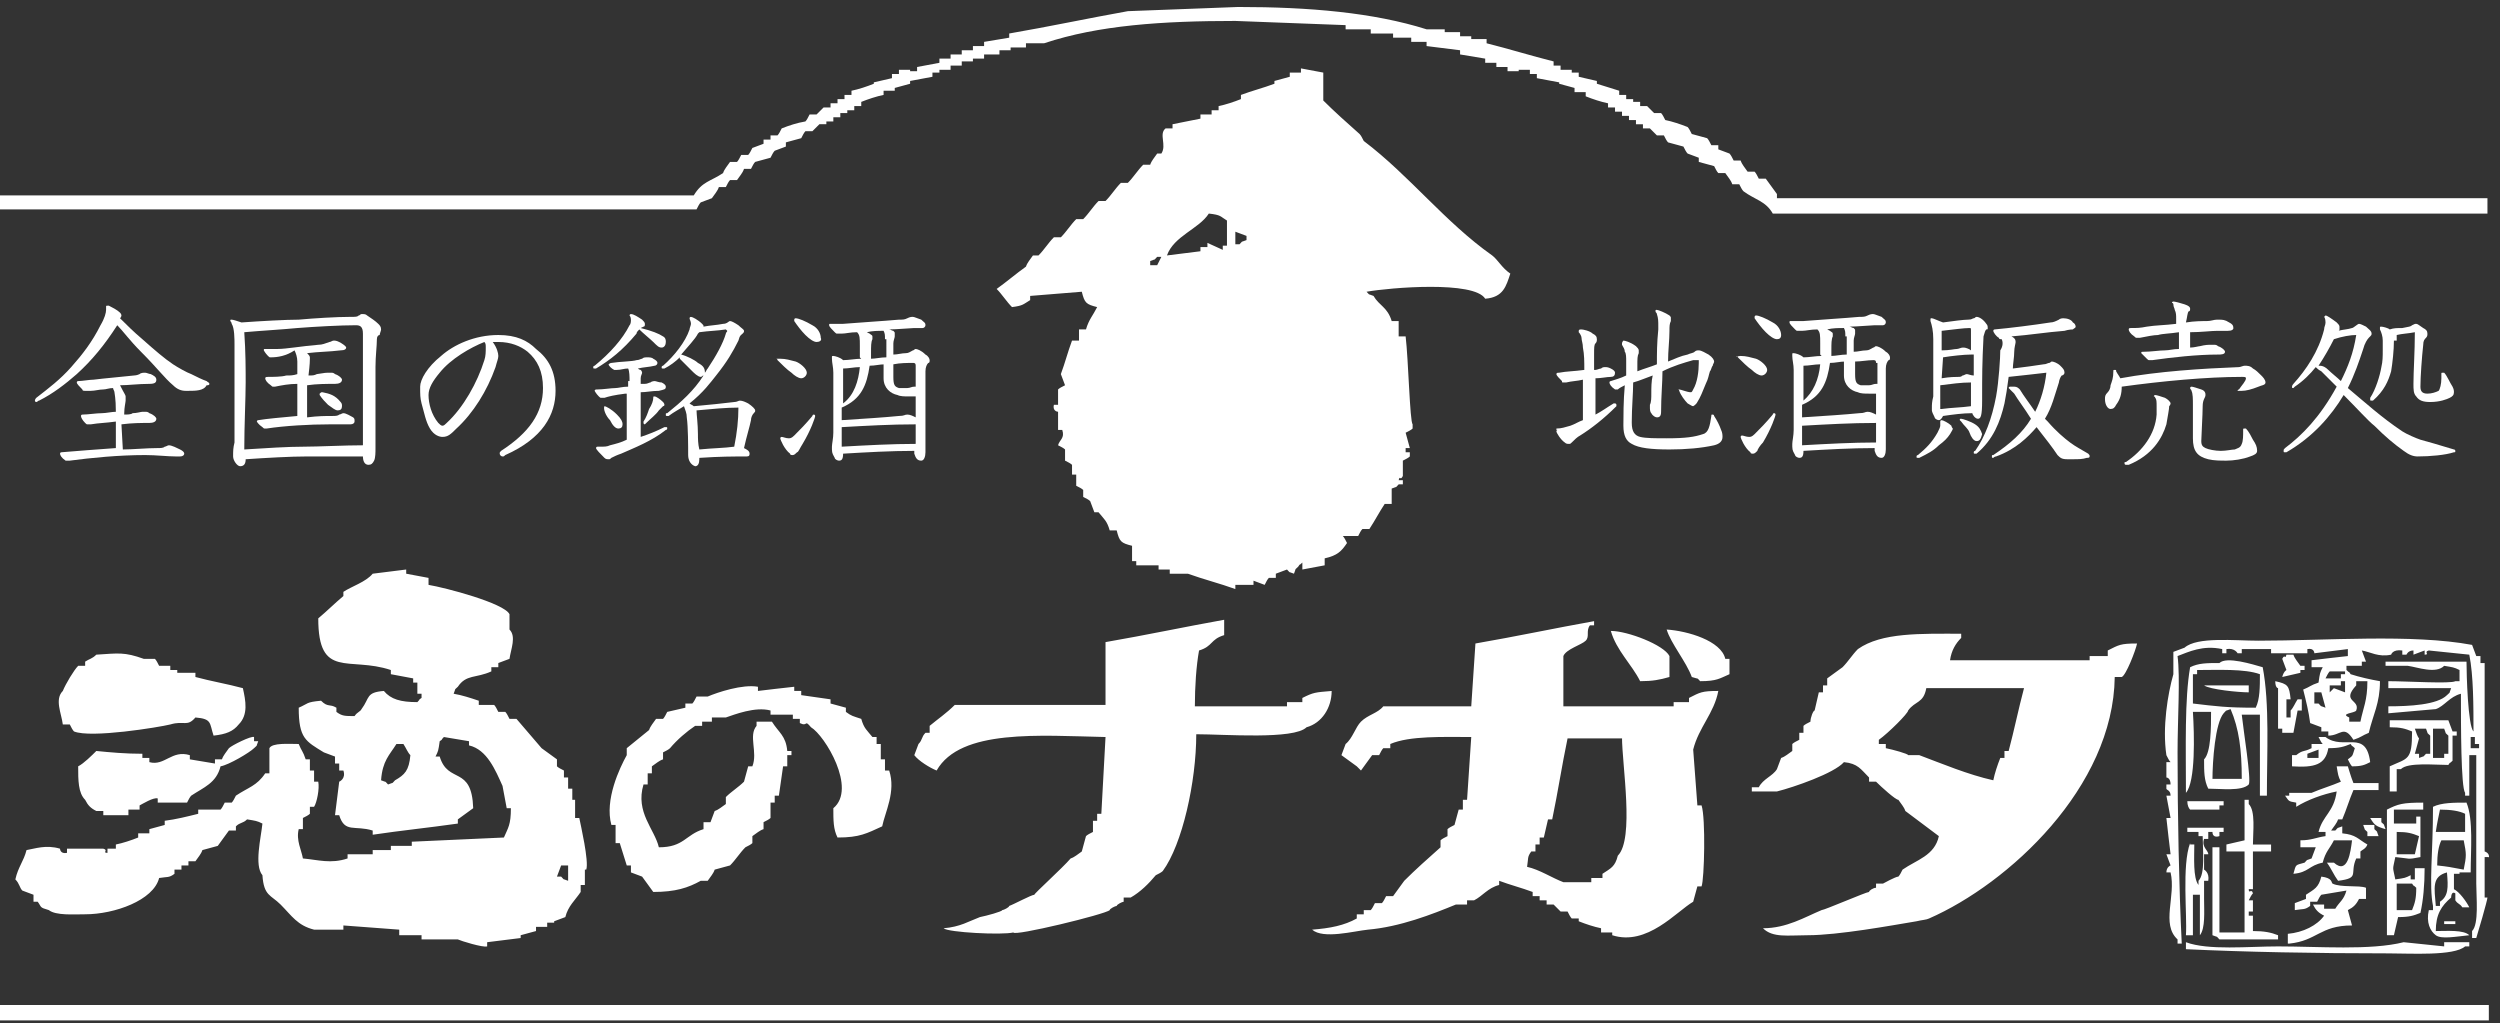 <?xml version="1.0" encoding="utf-8"?>
<!-- Generator: Adobe Illustrator 25.1.0, SVG Export Plug-In . SVG Version: 6.00 Build 0)  -->
<svg version="1.1" id="_レイヤー_2" xmlns="http://www.w3.org/2000/svg" xmlns:xlink="http://www.w3.org/1999/xlink" x="0px"
	 y="0px" viewBox="0 0 179.1 73.3" style="enable-background:new 0 0 179.1 73.3;" xml:space="preserve">
<rect x="0" y="0" width="179.1" height="73.3" fill="#333333" stroke="none"/>
<style type="text/css">
	.st0{fill-rule:evenodd;clip-rule:evenodd;fill:#FFFFFF;}
	.st1{fill:#FFFFFF;}
</style>
<g>
	<g>
		<path class="st0" d="M127.3,13.9c-0.3-0.4-0.5-0.7-0.8-1.1H126c-0.1-0.2-0.2-0.4-0.3-0.5h-0.5c-0.2-0.3-0.4-0.5-0.5-0.8h-0.5
			c-0.1-0.2-0.2-0.4-0.3-0.5c-0.3-0.1-0.5-0.2-0.8-0.3v-0.3h-0.5c-0.1-0.2-0.2-0.4-0.3-0.5c-0.4-0.1-0.7-0.2-1.1-0.3
			c-0.1-0.2-0.2-0.4-0.3-0.5c-0.5-0.2-1.1-0.4-1.6-0.5c-0.1-0.2-0.2-0.4-0.3-0.5h-0.5l-0.5-0.5h-0.5V7.3H117V7.1h-0.5V6.8H116V6.5
			L114.4,6V5.8c-0.4-0.1-0.9-0.2-1.3-0.3V5.2h-0.5V5h-0.8V4.7h-0.5V4.4c-1.6-0.4-3.2-0.9-4.8-1.3V2.8h-1.1V2.6h-0.8V2.3h-1.1V2.1
			h-1.3c-3.8-1.2-8.4-1.6-13.5-1.6c-2.6,0.1-5.3,0.2-7.9,0.3c-2.8,0.5-5.6,1.1-8.5,1.6v0.3c-0.6,0.1-1.2,0.2-1.8,0.3v0.3h-0.8v0.3
			h-0.8v0.3h-0.8v0.3h-0.8v0.3c-0.5,0.1-1.1,0.2-1.6,0.3v0.3h-0.5V5h-0.8v0.3h-0.5v0.3c-0.4,0.1-0.9,0.2-1.3,0.3V6
			c-0.5,0.2-1.1,0.4-1.6,0.5v0.3h-0.5v0.3H60v0.3h-0.5v0.3h-0.5l-0.5,0.5h-0.5c-0.1,0.2-0.2,0.4-0.3,0.5C57.1,8.8,56.5,9,56,9.2
			c-0.1,0.2-0.2,0.4-0.3,0.5h-0.5V10h-0.5v0.3c-0.3,0.1-0.5,0.2-0.8,0.3c-0.1,0.2-0.2,0.4-0.3,0.5h-0.5c-0.1,0.2-0.2,0.4-0.3,0.5
			h-0.5c-0.2,0.3-0.4,0.5-0.5,0.8c-0.9,0.6-1.5,0.6-2.1,1.6H0V15h49.9c0.1-0.2,0.2-0.4,0.3-0.5c0.3-0.1,0.5-0.2,0.8-0.3
			c0.2-0.3,0.4-0.5,0.5-0.8H52c0.1-0.2,0.2-0.4,0.3-0.5h0.5c0.2-0.3,0.4-0.5,0.5-0.8h0.5c0.1-0.2,0.2-0.4,0.3-0.5
			c0.4-0.1,0.7-0.2,1.1-0.3c0.1-0.2,0.2-0.4,0.3-0.5c0.3-0.1,0.5-0.2,0.8-0.3v-0.3c0.4-0.1,0.7-0.2,1.1-0.3c0.1-0.2,0.2-0.4,0.3-0.5
			h0.5l0.5-0.5h0.5V8.7h0.5V8.4h0.5V8.1h0.5V7.9h0.5V7.6h0.5V7.3c0.5-0.2,1.1-0.4,1.6-0.5V6.5h0.8V6.3c0.4-0.1,0.7-0.2,1.1-0.3V5.8
			c0.5-0.1,1.1-0.2,1.6-0.3V5.2h0.5V5h0.8V4.7h0.8V4.4h0.8V4.2h0.8V3.9h1.1V3.6h0.8V3.4h1.1V3.1h1.3c3.9-1.3,8.5-1.6,13.7-1.6
			c2.6,0.1,5.3,0.2,7.9,0.3v0.3h1.8v0.3h1.6v0.3h1.3v0.3h1.1v0.3c0.8,0.1,1.6,0.2,2.4,0.3v0.3c0.6,0.1,1.2,0.2,1.8,0.3v0.3h0.8v0.3
			h0.8v0.3h0.8V5h0.8v0.3h0.5v0.3c0.5,0.1,1.1,0.2,1.6,0.3V6c0.4,0.1,0.7,0.2,1.1,0.3v0.3h0.8v0.3c0.5,0.2,1.1,0.4,1.6,0.5v0.3h0.5
			v0.3h0.5v0.3h0.5v0.3h0.5v0.3h0.5v0.3h0.5l0.5,0.5h0.5c0.1,0.2,0.2,0.4,0.3,0.5c0.4,0.1,0.7,0.2,1.1,0.3c0.1,0.2,0.2,0.4,0.3,0.5
			c0.3,0.1,0.5,0.2,0.8,0.3v0.3c0.4,0.1,0.7,0.2,1.1,0.3c0.1,0.2,0.2,0.4,0.3,0.5h0.5c0.2,0.3,0.4,0.5,0.5,0.8h0.5
			c0.1,0.2,0.2,0.4,0.3,0.5c0.8,0.6,1.6,0.7,2.1,1.6h51.2v-1.1H127.3z M82.9,11c-0.2,0.3-0.4,0.5-0.5,0.8h-0.5
			c-0.4,0.4-0.7,0.9-1.1,1.3h-0.5c-0.4,0.4-0.7,0.9-1.1,1.3h-0.5c-0.4,0.4-0.7,0.9-1.1,1.3h-0.5c-0.4,0.4-0.7,0.9-1.1,1.3h-0.5
			c-0.4,0.4-0.7,0.9-1.1,1.3H74c-0.2,0.3-0.4,0.5-0.5,0.8c-0.7,0.5-1.4,1.1-2.1,1.6c0.4,0.4,0.7,0.9,1.1,1.3
			c0.8-0.1,0.8-0.2,1.3-0.5v-0.3c1.2-0.1,2.5-0.2,3.7-0.3c0.2,0.8,0.3,0.9,1.1,1.1c-0.3,0.6-0.6,0.9-0.8,1.6h-0.5v0.8h-0.5
			c-0.3,0.8-0.5,1.6-0.8,2.4c0.1,0.3,0.2,0.5,0.3,0.8c-0.2,0.1-0.4,0.2-0.5,0.3V29h-0.3c-0.1,0.4,0.2,0.5,0.3,0.5v1.3h0.3
			c0.2,0.6-0.2,0.7-0.3,1.1c0.2,0.1,0.4,0.2,0.5,0.3V33c0.2,0.1,0.4,0.2,0.5,0.3V34h0.3v0.8c0.2,0.1,0.4,0.2,0.5,0.3v0.5
			c0.2,0.1,0.4,0.2,0.5,0.3c0.1,0.3,0.2,0.5,0.3,0.8h0.3c0.4,0.5,0.6,0.6,0.8,1.3h0.5c0.2,0.8,0.3,0.9,1.1,1.1v1.1h0.3v0.3h1.6v0.3
			h0.8v0.3h1.3c1.1,0.4,2.3,0.7,3.4,1.1v-0.3h1.3v-0.3c0.3,0.1,0.5,0.2,0.8,0.3c0.1-0.2,0.2-0.4,0.3-0.5h0.5v-0.3
			c0.3-0.1,0.5-0.2,0.8-0.3c0.3,0.3,0,0.1,0.5,0.3c0.2-0.5,0-0.2,0.3-0.5c0.2-0.3,0,0,0.3-0.3v0.5c0.5-0.1,1.1-0.2,1.6-0.3v-0.5
			c0.9-0.2,1.2-0.5,1.6-1.1c-0.1-0.2-0.2-0.4-0.3-0.5h1.1c0.1-0.2,0.2-0.4,0.3-0.5h0.5c0.4-0.6,0.7-1.2,1.1-1.8h0.5v-1.1
			c0.5-0.2,0.2,0,0.5-0.3h0.3v-0.3h-0.3c0.1-0.4,0.1,0.1,0.3-0.3V33c0.2-0.1,0.4-0.2,0.5-0.3v-0.3h-0.3v-0.3h0.3
			c-0.1-0.4-0.2-0.7-0.3-1.1c0.2-0.1,0.4-0.2,0.5-0.3v-0.3c-0.2-0.2-0.3-4.6-0.5-6.3h-0.5v-1.1h-0.5c-0.3-1-0.9-1.1-1.3-1.8
			c-0.5-0.2-0.2,0-0.5-0.3c1.7-0.3,7.7-0.8,8.5,0.5c1.3-0.1,1.5-0.9,1.8-1.8c-0.6-0.4-0.9-1-1.3-1.3c-3.4-2.4-5.9-5.7-9.2-8.2
			c-0.1-0.2-0.2-0.4-0.3-0.5c-0.9-0.8-1.8-1.6-2.6-2.4V5.2c-0.5-0.1-1.1-0.2-1.6-0.3v0.3h-0.8v0.3c-0.4,0.1-0.7,0.2-1.1,0.3V6
			c-0.8,0.3-1.6,0.5-2.4,0.8v0.3c-0.5,0.2-1.1,0.4-1.6,0.5v0.3h-0.5v0.3h-0.8v0.3L84,8.9v0.3h-0.5c-0.5,0.4,0.1,1.2-0.3,1.8H82.9z
			 M82.9,19h-0.5v-0.3c0.5-0.2,0.2,0,0.5-0.3h0.3C83.1,18.6,83,18.8,82.9,19z M88.5,16.6c0.3,0.1,0.5,0.2,0.8,0.3v0.3
			c-0.5,0.2-0.2,0-0.5,0.3h-0.3V16.6z M86.6,15.3c0.9,0.1,0.8,0.2,1.3,0.5v1.8h-0.3v0.3l-1.1-0.5v0.3h-0.5v0.3
			c-0.8,0.1-1.6,0.2-2.4,0.3C84.1,16.9,85.9,16.4,86.6,15.3z M1.9,60.9c-0.2,0.8-0.6,1.2-0.8,2.1c0.3,0.3,0.3,0.6,0.5,0.8
			c0.3,0.1,0.5,0.2,0.8,0.3v0.5h0.3C3,65,2.8,65,3.5,65.2c0.5,0.4,1.8,0.3,2.6,0.3c2.1,0,4.9-1,5.3-2.6c0.6-0.1,0.7,0,1.1-0.3v-0.3
			H13V62h0.5v-0.3H14c0.2-0.3,0.4-0.5,0.5-0.8c0.4-0.1,0.7-0.2,1.1-0.3c0.3-0.4,0.5-0.7,0.8-1.1h0.5v-0.3c0.3-0.3,0.5-0.2,0.8-0.5
			c0.6,0.1,0.7,0.1,1.1,0.3c-0.1,1-0.6,3,0,3.7c0.1,1.5,0.6,1.4,1.3,2.1c0.8,0.8,1.2,1.5,2.4,1.8h2.1v-0.3c1.3,0.1,2.6,0.2,4,0.3V67
			h1.6v0.3h2.6c0.2,0.1,1.8,0.6,2.1,0.5v-0.3c0.8-0.1,1.6-0.2,2.4-0.3V67c0.4-0.1,0.7-0.2,1.1-0.3v-0.3h0.8v-0.3h0.5V66
			c0.3-0.1,0.5-0.2,0.8-0.3c0.2-0.8,0.7-1.2,1.1-1.8v-0.5h0.3v-1.1H42c0.2-0.6-0.4-3.2-0.5-3.7h-0.3v-1.3H41v-0.8h-0.3v-0.8h-0.3
			v-0.5c-0.2-0.1-0.4-0.2-0.5-0.3v-0.5c-0.4-0.3-0.7-0.5-1.1-0.8c-0.6-0.7-1.2-1.4-1.8-2.1h-0.5c-0.1-0.2-0.2-0.4-0.3-0.5h-0.5
			c-0.1-0.2-0.2-0.4-0.3-0.5h-1.1v-0.3c-0.6-0.2-1.2-0.4-1.8-0.5c0.2-0.5,0-0.2,0.3-0.5c0.6-0.9,1.3-0.6,2.4-1.1v-0.3h0.5v-0.3
			c0.3-0.1,0.5-0.2,0.8-0.3c0.1-0.7,0.5-1.6,0-2.1V44c-0.4-0.8-4.6-1.9-5.8-2.1v-0.5c-0.5-0.1-1.1-0.2-1.6-0.3v-0.3
			c-0.8,0.1-1.6,0.2-2.4,0.3c-0.5,0.6-1.5,0.9-2.1,1.3v0.3c-0.6,0.5-1.2,1.1-1.8,1.6C22.8,48.7,25,47,28,48v0.3
			c0.5,0.1,1.1,0.2,1.6,0.3v0.3h0.3v0.8h0.3v0.3c-0.3,0.2,0,0-0.3,0.3c-1.2,0-1.9-0.2-2.4-0.8c-1.3,0.1-1,0.5-1.6,1.3
			c-0.1,0.2-0.3,0.2-0.5,0.5c-0.7,0-0.9,0-1.3-0.3v-0.3c-0.5-0.3-0.6,0-1.1-0.5c-1.1,0.1-0.9,0.2-1.6,0.5c0,2.2,0.5,2.4,1.8,3.2
			c0.3,0.1,0.5,0.2,0.8,0.3v0.5h0.3v0.5h0.3c0.2,0.6-0.3,0.8-0.3,0.8c-0.1,0.8-0.2,1.6-0.3,2.4h0.3c0.4,1.3,1.1,0.7,2.4,1.1v0.3
			c2-0.3,4-0.5,6.1-0.8v-0.3c0.4-0.3,0.7-0.5,1.1-0.8c-0.1-3.1-1.8-1.7-2.4-3.7h-0.3c0.2-0.4,0.2-0.4,0.3-1.1c0.3-0.2,0,0,0.3-0.3
			c0.6,0.1,1.2,0.2,1.8,0.3v0.3c1.3,0.3,1.9,1.8,2.4,2.9c0.1,0.5,0.2,1.1,0.3,1.6h0.3c0,1.2-0.2,1.4-0.5,2.1
			c-2.2,0.1-4.4,0.2-6.6,0.3v0.3H28v0.3h-1.3v0.3h-1.8v0.3c-1.2,0.4-2.1,0.1-3.2,0c-0.1-0.6-0.5-1.3-0.3-2.1h0.3v-0.8
			c0.2-0.1,0.4-0.2,0.5-0.3v-0.5h0.3c0.2-0.3,0.4-1.3,0.3-1.8h-0.3v-0.8h-0.3v-0.8h-0.3c-0.2-0.6-0.3-0.6-0.5-1.1
			c-0.7,0-1.9-0.1-2.1,0.3v1.8H19c-0.6,0.9-1.2,1-2.1,1.6c-0.1,0.2-0.2,0.4-0.3,0.5h-0.5c-0.1,0.2-0.2,0.4-0.3,0.5h-1.1V58h-0.5v0.3
			c-0.8,0.2-1.6,0.4-2.4,0.5v0.3c-0.4,0.1-0.7,0.2-1.1,0.3v0.3h-0.8v0.3c-0.5,0.2-1.1,0.4-1.6,0.5v0.3H7.7v0.3
			c-0.4,0,0.1-0.2-0.3-0.3H4.8v0.3c-0.5,0.1-0.5-0.3-0.5-0.3C3.3,60.5,2.5,60.8,1.9,60.9z M40.2,62h0.5v1.1c-0.5-0.2-0.2,0-0.5-0.3
			h-0.3C40,62.5,40.1,62.3,40.2,62z M28.3,55.9c-0.3,0.3,0,0.1-0.5,0.3c-0.3-0.3,0-0.1-0.5-0.3c0.1-1.4,0.6-1.8,1.1-2.6h0.5
			c0.2,0.3,0.3,0.6,0.5,0.8C29.3,55.2,29,55.5,28.3,55.9z M66.6,52v0.5h-0.3c-0.3,0.3-0.2,0.5-0.5,0.8c-0.1,0.3-0.2,0.5-0.3,0.8
			c0.3,0.4,1.1,0.9,1.6,1.1c1.7-3,7.4-2.5,12.1-2.4c-0.1,1.8-0.2,3.7-0.3,5.5h-0.3v0.5h-0.3v0.8c-0.2,0.1-0.4,0.2-0.5,0.3
			c-0.1,0.4-0.2,0.7-0.3,1.1c-0.3,0.2-0.5,0.4-0.8,0.5c-0.6,0.7-2.6,2.5-2.6,2.6c-0.2,0-1.5,0.7-1.8,0.8c0,0.1-0.4,0.3-0.5,0.3
			c0,0.1-1.1,0.4-1.6,0.5c-0.8,0.3-1.4,0.7-2.6,0.8c0.3,0.3,4.2,0.5,5,0.3c0,0.3,6.6-1.3,6.9-1.6c0-0.1,0.4-0.3,0.5-0.3
			c0-0.1,0.4-0.3,0.5-0.3v-0.3h0.5c0.7-0.4,1.3-1,1.8-1.6c0.2-0.1,0.4-0.2,0.5-0.3c1.4-1.9,2.4-6.4,2.4-9.8c2,0,7,0.4,7.9-0.5
			c1.1-0.3,1.8-1.4,1.8-2.6c-1.2,0.1-1.3,0.1-2.1,0.5v0.3h-1.1v0.3h-6.6c0-1.4,0.1-2.9,0.3-4c1-0.3,0.8-0.8,1.8-1.1v-1.1
			c-2.8,0.5-5.6,1.1-8.5,1.6v4.5H68.4C67.8,51.1,67.2,51.5,66.6,52z M113.6,45.9c0.3-0.3,0-0.7,0.3-1.1h0.3v-0.3
			c-2.8,0.5-5.6,1.1-8.5,1.6c-0.1,1.5-0.2,3-0.3,4.5h-6.3c-0.4,0.5-1.1,0.6-1.6,1.1c-0.4,0.4-0.6,1.2-1.1,1.6
			c-0.1,0.3-0.2,0.5-0.3,0.8c0.4,0.3,0.7,0.5,1.1,0.8l0.3,0.3c0.3-0.4,0.5-0.7,0.8-1.1h0.5c0.1-0.2,0.2-0.4,0.3-0.5h0.5v-0.3
			c1.4-0.6,3.8-0.5,5.8-0.5c-0.1,1.5-0.2,3-0.3,4.5h-0.3V58h-0.3c-0.1,0.4-0.2,0.7-0.3,1.1c-0.2,0.1-0.4,0.2-0.5,0.3v0.5
			c-0.2,0.1-0.4,0.2-0.5,0.3v0.5c-0.9,0.8-1.8,1.6-2.6,2.4c-0.3,0.4-0.5,0.7-0.8,1.1h-0.5c-0.1,0.2-0.2,0.4-0.3,0.5h-0.5
			c-0.1,0.2-0.2,0.4-0.3,0.5h-0.5v0.3h-0.5v0.3c-0.9,0.5-1.9,0.7-3.2,0.8c0.8,0.7,3,0.1,4,0c2.3-0.2,4.6-1.1,6.3-1.8h0.8v-0.3h0.5
			c0.6-0.3,1-0.9,1.8-1.1v-0.3c0.8,0.3,1.6,0.5,2.4,0.8v0.3h0.5v0.3h0.5v0.3h0.5l0.5,0.5h0.5c0.1,0.2,0.2,0.4,0.3,0.5h0.5V66
			c0.5,0.2,1.1,0.4,1.6,0.5v0.3h0.8V67c2.5,0.8,4.6-1.7,5.8-2.4c0.1-0.4,0.2-0.7,0.3-1.1h0.3c0.2-0.5,0.3-4.9,0-5.8h-0.3
			c-0.1-1.3-0.2-2.6-0.3-4c0.4-1.6,1.5-2.6,1.8-4.2c-1.2,0-1.3,0.1-2.1,0.5v0.3h-1.1v0.3H112V47C112.2,46.5,113.3,46.2,113.6,45.9z
			 M116.2,52.8c0,2,0.9,7.3-0.3,8.5c-0.2,0.8-0.5,0.9-1.1,1.3v0.3h-0.8v0.3H112c-0.8-0.3-1.7-0.9-2.6-1.1c0.1-0.6,0-0.7,0.3-1.1h0.3
			v-0.5h0.3v-0.5h0.3c0.1-0.4,0.2-0.9,0.3-1.3h0.3c0.4-1.9,0.7-3.9,1.1-5.8H116.2z M117.5,48.8c0.9,0,1.4-0.1,2.1-0.3V47
			c-0.4-0.8-3-1.8-4.2-1.8C115.8,46.6,116.9,47.6,117.5,48.8z M121.8,48.8c1.2,0,1.4-0.2,2.1-0.5v-1.1h-0.3c-0.3-1.3-2.7-2-4.2-2.1
			c0.3,1,1.4,2.3,1.8,3.4C121.8,48.7,121.5,48.5,121.8,48.8z M140.5,45.4c-2.9,0-5.7-0.1-7.4,1.1c-0.4,0.4-0.7,0.9-1.1,1.3
			c-0.4,0.3-0.7,0.5-1.1,0.8v0.5h-0.3v0.5h-0.3c-0.1,0.4-0.2,0.9-0.3,1.3c-0.1,0-0.3,0.5-0.3,0.8c-0.2,0.1-0.4,0.2-0.5,0.3v0.5h-0.3
			V53c-0.2,0.1-0.4,0.2-0.5,0.3v0.5c-0.3,0.2-0.5,0.4-0.8,0.5c-0.1,0.3-0.2,0.5-0.3,0.8c-0.3,0.5-1,0.7-1.3,1.3h-0.5v0.3h1.8
			c1.2-0.3,4.1-1.3,4.8-2.1c1,0.1,1.2,0.5,1.8,1.1v0.3h0.5c0.4,0.4,1.4,1.3,1.6,1.3c0.2,0.3,0.4,0.5,0.5,0.8
			c0.8,0.6,1.6,1.2,2.4,1.8c-0.3,1.4-1.6,1.7-2.6,2.4c-0.1,0.2-0.2,0.4-0.3,0.5c-0.2,0-1.1,0.5-1.1,0.5h-0.5v0.3
			c-0.2,0-0.5,0.2-0.5,0.3c-0.2,0-3.2,1.3-3.4,1.3c-1.2,0.5-2.5,1.3-4.2,1.3c0.7,0.7,1.8,0.5,3.2,0.5c2.2,0,6-0.7,7.8-1
			c0.4-0.1,0.7-0.1,0.9-0.2c5.7-2.5,13.2-9.4,13.3-17.3h0.5c0.3-0.1,1-1.9,1.1-2.4c-1.2,0-1.3,0.1-2.1,0.5V47h-1.3v0.3h-10
			c0.1-0.7,0.4-1.2,0.8-1.6V45.4z M145,49.3c-0.4,1.5-0.7,3-1.1,4.5h-0.3v0.5h-0.3c-0.2,0.5-0.4,1.1-0.5,1.6
			c-1.8-0.4-3.7-1.2-5.3-1.8h-0.8c0-0.1-1.1-0.4-1.6-0.5v-0.3h-0.5V53c0.7-0.5,2.1-1.9,2.1-2.1c0.5-0.7,1.1-0.5,1.3-1.6H145z
			 M178.3,61.5c0.1-0.4-0.3-0.5-0.3-0.5V47.5h-0.3V47h-0.3c-0.1-0.3-0.2-0.5-0.3-0.8c-4.3-0.8-10.5-0.3-15.3-0.3
			c-1.7,0-4.4-0.3-5.3,0.5c-0.3,0.1-0.5,0.2-0.8,0.3v1.6c-0.4,1.4-0.8,3.8-0.5,5.8c0.1,0.2,0.2,0.4,0.3,0.5h-0.3v1.1
			c0,0,0.3,0,0.3,0.5h-0.3v0.3c0,0.1,0.3,0.1,0.3,0.5h-0.3c0.1,0.5,0.2,1.1,0.3,1.6h-0.3c0.1,0.9,0.2,1.8,0.3,2.6h-0.3
			c0.1,0.3,0.2,0.5,0.3,0.8c0,0-0.3,0.1-0.3,0.5h0.3c0.4,1.7-0.7,3.7,0.5,4.8v0.3h0.3c-0.2-4.1-0.3-9.2-0.3-13.7
			c0-2.3,0.2-5.4,0-6.9c0.8-0.3,1.8-0.8,3.2-0.5v0.3h0.3v-0.3c0.6-0.1,0.8,0.3,0.8,0.3h0.3v-0.3h2.1v0.3h2.6v-0.3
			c0.5-0.1,0.5,0.3,0.5,0.3c0.8-0.1,1.6-0.2,2.4-0.3V47c-0.9,0.1-1.8,0.2-2.6,0.3v0.5h0.8c-0.2,0.4-0.2,0.4-0.3,1.1
			c-0.6,0.2-0.6,0.3-1.1,0.5c0.2,0.8,0.4,1.6,0.5,2.4c0.3,0.1,0.5,0.2,0.8,0.3v0.3h0.5v0.3c0.9,0,1.1-0.8,1.8,0.3
			c0.6-0.2,0.6-0.3,1.1-0.5c0.3-1.3,0.8-2.1,0.8-3.7c-0.6-0.1-1.5-0.3-2.1-0.5c-0.2-0.3,0,0-0.3-0.3v-0.3h1.1v-0.3h0.3
			c-0.1-0.3-0.2-0.5-0.3-0.8c0.6,0.1,1.2,0.5,2.1,0.3c0,0,0.1-0.4,0.8-0.3v0.3h0.3c0,0,0.1-0.3,0.5-0.3v0.3c0.3-0.1,0.5-0.2,0.8-0.3
			v0.3c0.4,0-0.1-0.2,0.3-0.3c1,0.1,1.9,0.2,2.9,0.3c0.3,1.5,0.3,3.7,0.3,5.5c-0.4-0.4-0.5-4.1-0.5-5h-5.8v0.3h1.6
			c0.7,0.1,2,0.6,2.6,0c0.6,0.1,0.7,0.1,1.1,0.3v0.8h-0.3c-0.3,0.2-3.5,0-4.8,0v0.5h4.5c-0.2,0.5,0,0.2-0.3,0.5
			c-0.7,0.7-2.7,0.8-4.2,0.8v0.5c1.1-0.1,2.3-0.2,3.4-0.3c0.6-0.2,1-0.9,1.8-1.1c0,2.3,0,6.7,0.3,7.1V57h0.3v-2.9h0.5v9.2
			c0,1,0.2,2.9-0.3,3.4v0.5h0.3c0.1-0.3,0.8-2.7,0.8-2.9H178v-2.9H178.3z M166.1,50.4h-0.3v-0.8h0.5c0.1,0.4,0.2,0.7,0.3,1.1
			C166.1,50.5,166.4,50.7,166.1,50.4z M168,49.6c-0.3-0.1-0.5-0.2-0.8-0.3l-0.3,0.3v-0.5h0.8v-0.3h0.3V49.6z M168,48.3h-0.3v0.3
			h-1.1c0.1-0.2,0.2-0.4,0.3-0.5h1.1V48.3z M168.8,49.1v-0.3h0.8c0,1.4-0.3,1.9-0.5,2.9h-0.8v-0.3c-0.7-0.3,0.4-0.3,0.5-0.5
			C169.1,50.1,167.7,50.3,168.8,49.1z M177.5,53.6H177v-0.8h0.3v0.5h0.3V53.6z M11.4,47.7c-0.1-0.2-0.2-0.4-0.3-0.5h-0.8
			c-1.4-0.5-1.8-0.4-3.4-0.3c-0.3,0.3-0.5,0.3-0.8,0.5v0.3H5.6c-0.3,0.3-0.9,1.3-1.1,1.8c-0.6,0.6-0.1,1.6,0,2.4H5
			c0.1,0.2,0.2,0.4,0.3,0.5c1.2,0.5,6.1-0.3,6.9-0.5c1-0.3,1.2,0.2,1.8-0.5c1.2,0.1,1,0.4,1.3,1.3c0.9-0.1,1.4-0.3,1.8-0.8
			c0.7-0.7,0.5-1.7,0.3-2.6c-1.1-0.3-2.3-0.5-3.4-0.8v-0.3h-1.3V48h-0.5v-0.3H11.4z M163.5,48.5c0.4-0.1,0.9-0.2,1.3-0.3V48h0.3
			v-0.3h-0.3c-0.2-0.3-0.4-0.5-0.5-0.8h-0.5c-0.1,0.4-0.1-0.1-0.3,0.3c0.1,0.3,0.2,0.5,0.3,0.8C163.8,48,163.6,48.1,163.5,48.5z
			 M159,47.5c-0.9,0-1.5,0-2.1,0.3c-0.4,2.3-0.3,5.7-0.3,9c0.7-0.8,0.6-4.2,0.5-5.8h1.3c0,1.1,0,2.9-0.5,3.4c0,0.9,0,1.5,0.3,2.1
			c0.9,0,2.4,0.2,2.9-0.3c0.2-0.3-0.4-4-0.5-5h1.3V57h0.5c0-3,0.2-6.6-0.3-9.2C161.4,47.6,159.5,47,159,47.5z M158.5,55.9
			c0-1.4,0.2-4.1,0.8-4.8c0.3-0.3,0-0.1,0.5-0.3c0.6,1.4,0.8,2.9,0.8,5H158.5z M161.6,50.7c-2.1,0-2.8-0.1-4.5-0.3v-2.1h0.3V48
			c1.5,0,3.4-0.1,4.5,0.3C161.9,49.2,161.9,50.1,161.6,50.7z M163.2,49.3v2.9h0.3v0.3h0.8c0.1-0.5,0.2-1.1,0.3-1.6h0.3v-0.8h-0.3
			c-0.2,0.3-0.3,0.6-0.5,0.8v0.5h-0.3v-1.3h0.3c-0.1-1-0.2-1.1-1.1-1.3C163,49.3,163.2,49.3,163.2,49.3z M161.1,49.6v-0.5h-3.2
			C158.3,49.4,160.4,49.6,161.1,49.6z M50.7,49.9h-0.8c-0.1,0.2-0.2,0.4-0.3,0.5h-0.5v0.3c-0.4,0.1-0.9,0.2-1.3,0.3
			c-0.1,0.2-0.2,0.4-0.3,0.5H47c-0.2,0.3-0.4,0.5-0.5,0.8c-0.5,0.4-1.1,0.9-1.6,1.3v0.5c-0.5,0.9-1.6,3.2-1.1,5h0.3v1.3h0.3l0.5,1.6
			h0.3v0.5c0.3,0.1,0.5,0.2,0.8,0.3c0.3,0.4,0.5,0.7,0.8,1.1c1.6,0,2.5-0.3,3.4-0.8h0.5c0.2-0.3,0.4-0.5,0.5-0.8
			c0.4-0.1,0.7-0.2,1.1-0.3c0.4-0.4,0.7-0.9,1.1-1.3c0.2-0.1,0.4-0.2,0.5-0.3v-0.5c0.3-0.2,0.5-0.4,0.8-0.5v-0.5
			c0.2-0.1,0.4-0.2,0.5-0.3v-1.1h0.3V57h0.3c0.1-0.7,0.2-1.4,0.3-2.1h0.3v-0.8h0.3v-0.3h-0.3c-0.1-1.1-0.6-1.3-1.1-2.1h-1.1V52
			c-0.6,0.7,0.1,1.9-0.3,2.9h-0.3c-0.1,0.4-0.2,0.7-0.3,1.1c-0.4,0.4-0.9,0.7-1.3,1.1v0.5c-0.3,0.2-0.5,0.4-0.8,0.5
			c-0.1,0.3-0.2,0.5-0.3,0.8h-0.5v0.5c-1.3,0.4-1.4,1.3-3.2,1.3c-0.3-1.3-1.7-2.5-1.1-4.5h0.3v-0.8h0.3v-0.5
			c0.3-0.2,0.5-0.4,0.8-0.5v-0.5c0.2-0.1,0.4-0.2,0.5-0.3c0.5-0.6,1.2-1.2,1.8-1.6h0.5v-0.3H51v-0.3H52c0.6-0.2,2.1-0.8,3.2-0.5v0.3
			h1.6v0.3h0.5v0.3c0.6,0.3,0.3-0.3,0.8,0.3c1,0.6,3.3,4.4,1.6,5.8c0,0.9,0,1.5,0.3,2.1c1.6,0,2.1-0.3,3.2-0.8c0.2-1,1-2.5,0.5-4
			h-0.3v-0.8h-0.3v-1.1h-0.3v-0.5h-0.3c-0.4-0.5-0.6-0.6-0.8-1.3c-0.6-0.2-0.7-0.2-1.1-0.5v-0.3c-0.4-0.1-0.7-0.2-1.1-0.3v-0.3
			c-0.7-0.1-1.4-0.2-2.1-0.3v-0.3h-0.5v-0.3c-0.9,0.1-1.8,0.2-2.6,0.3v-0.3C53.2,49,51.4,49.6,50.7,49.9z M171.2,54.9v1.8h0.5v-1.6
			h0.3c0.5-0.5,2.4-0.3,3.4-0.3c0.2-0.3,0,0,0.3-0.3v-1.8h0.3v-0.3h-0.3c-0.1-0.3-0.2-0.5-0.3-0.8h-4.2v0.5c0.8,0,1.1,0.1,1.6,0.3
			C172.8,54.5,172.5,54.3,171.2,54.9z M174.3,52.2h0.8c0.2,0.5,0,0.2,0.3,0.5v1.3h-0.3v0.3h-0.8V52.2z M173,52.2h0.8
			c0.2,0.5,0,0.2,0.3,0.5v1.3h-0.3c-0.3,0.3,0,0.1-0.5,0.3v-0.3H173c0.1-0.4,0.2-0.7,0.3-1.1C173.2,52.8,173.1,52.5,173,52.2z
			 M16.4,53.6c-0.2,0.3-0.4,0.5-0.5,0.8h-0.5v0.3c-0.6-0.1-1.2-0.2-1.8-0.3v-0.3c-1.3-0.4-1.8,0.8-2.9,0.5v-0.3h-0.5v-0.3
			C9,54,7.9,53.9,6.9,53.8c-0.3,0.3-0.9,0.9-1.3,1.1c0,1,0,1.9,0.5,2.4c0.2,0.4,0.4,0.6,0.8,0.8h0.5v0.3h1.8V58h0.8v-0.3
			c0.2-0.1,1-0.6,1.3-0.5v0.3h2.1c0.1-0.2,0.2-0.4,0.3-0.5c0.9-0.6,1.8-0.9,2.1-2.1c0.6-0.1,2.1-1,2.4-1.3c0.3-0.3,0.1,0,0.3-0.5
			h-0.3v-0.3C18,52.7,16.6,53.4,16.4,53.6z M165.6,53.6c-0.6,0.3-0.6,0.1-1.1,0.5h-0.3v0.8c1.6,0.1,2.4-0.1,2.6-1.3
			c0.8,0,1.1-0.1,1.6-0.3c0.2,0.3,0,0,0.3,0.3c-0.2,0.6-0.1,0.5-0.5,0.8c0.1,0.2,0.2,0.4,0.3,0.5c0.7,0,0.9-0.1,1.3-0.3
			c-0.3-2.4-1.9-0.8-3.2-1.8h-0.5c0.1,0.2,0.2,0.4,0.3,0.5h-0.8V53.6z M166.1,54.3h-0.8v-0.3c0.3-0.1,0.5-0.2,0.8-0.3V54.3z
			 M168.2,54.9h-0.8c0.1,0.6,0.1,0.7,0.3,1.1c-0.7,0.3-1.4,0.5-2.1,0.8H164V57h-0.3c0.3,0.4,0.2,0.4,0.8,0.5v0.3
			c0.8-0.5,1.9-0.9,2.9-1.1c-0.2,1.5-1,1.7-1.3,2.9h0.5v0.3c-0.7,0.1-1,0.3-1.8,0.3v0.5h1.1c-0.1,0.3-0.2,0.5-0.3,0.8
			c-0.5,0.2-0.2,0-0.5,0.3c-0.7,0.2-0.6,0.1-0.8,0.8c1.1-0.1,1.1-0.6,2.1-0.8c0.2-0.8,0.5-1,0.8-1.6h1.3c-0.1,0.8-0.3,2.5-1.3,1.6
			h-0.5c0.3,0.4,0.5,0.9,0.8,1.3c1.6-0.2,0.8-0.5,1.3-1.6h0.3v-0.5c0.1-0.1,0.4-0.2,0.5-0.5c-0.7-0.4-0.8-0.7-1.8-0.8v-0.5
			c-0.5,0.2-0.2,0-0.5,0.3h-0.3c0.2-0.3,0.4-0.5,0.5-0.8h0.3c0.3-0.7,0.5-1.4,0.8-2.1h1.8v-0.5h-1.8
			C168.4,55.6,168.3,55.2,168.2,54.9z M161.4,63.9v-2.9h1.3v-0.5h-1.3c0-0.9,0.2-2.4-0.3-2.9v-0.3h-0.3v2.9
			c-0.4,0.1-0.9,0.2-1.3,0.3v0.5h1.3v5.8H159v-6.1h-0.5V67c0.5,0.2,0.2,0,0.5,0.3h4.2V67c-0.5-0.2-1-0.3-1.8-0.3v-1.1h-0.3v-0.3h0.3
			v-0.8h-0.3c0.1-0.2,0.2-0.4,0.3-0.5c-0.1-0.4-0.3,0.1-0.3-0.3H161.4z M156.9,58h2.1v-0.3h0.3v-0.3h-2.6
			C156.7,57.7,156.8,57.9,156.9,58z M171.2,67h0.3c0.1-0.4,0.2-0.9,0.3-1.3c0.8,0,1.1-0.1,1.6-0.3c0.2-0.9,0.3-2,0.3-3.2H173v0.8
			h-0.3v-0.3c-0.4,0.2-0.4,0.2-1.1,0.3c-0.2-1-0.2-0.6,0-1.6c1.1,0.1,0.8,0.2,1.8,0v-2.9h-0.3v0.5h-1.6V58h2.1v-0.5
			c-1.5,0-1.8,0.1-2.6,0.5V67z M171.7,63.3h1.1c0.2,0.3,0,0,0.3,0.3c0,0.8-0.1,1.1-0.3,1.6h-1.1V63.3z M171.7,59.6
			c0.8,0,1.1,0.1,1.6,0.3c-0.1,0.4-0.2,0.9-0.3,1.3h-1.3V59.6z M176.2,62.8v-0.3h0.8c0-1.6,0.2-3.8-0.3-5c-0.9,0-1.8,0-2.4,0.3
			c0,3.3-0.3,5.6,0,7.1v0.3h-0.3c-0.2,0.9,0.1,1.5,0.5,1.8c0.4,0.3,1.4,0.1,2.4,0c-0.4-0.4-1.6-0.3-2.4-0.3c0-1.2,0.4-1.8,1.1-2.4
			c0,0,0-0.5,0.3-0.3v0.5c0.2,0.3,0.3,0.2,0.5,0.5h0.5c-0.2-0.4-0.7-1.1-1.1-1.3v-1.1H176.2z M174.8,58c0.8,0,1.4,0.1,1.8,0.3v1.3
			h-2.1C174.6,58.9,174.7,58.5,174.8,58z M174.8,64.6v0.3h-0.3c-0.1-1.3-0.3-2.1,0.8-2.4C175.4,63.6,175.4,64.2,174.8,64.6z
			 M174.6,62c0-0.8,0.1-1.4,0.3-1.8h1.6c0.2,1,0.2,1.1,0,2.1C175.4,62.1,175.5,62.1,174.6,62z M169.8,58.6c0.3,0.5,0.4,0.6,1.1,0.8
			c-0.2-0.5,0-0.2-0.3-0.5v-0.3H169.8z M170.4,59.9c-0.2-0.5,0-0.2-0.3-0.5v-0.3h-0.8c0.2,0.5,0,0.2,0.3,0.5v0.3H170.4z M156.9,60.4
			c-0.6,1.6-0.2,5.2-0.3,6.6h0.5v-2.9h0.5V67c0.4-0.5,0.3-1.7,0.3-2.6v-1.3h0.3c0.1-0.6-0.3-0.8-0.3-0.8v-1.1h0.3
			c0-0.3-0.5-0.5-0.3-1.1h0.3v-0.5h0.3c0,0.3,0.2,0.4,0.5,0.3v-0.3h0.3v-0.3h-2.6v0.3h0.8v0.3h0.3c0,1,0.2,2.7-0.3,3.2v0.3
			c-0.4-0.5-0.3-2-0.3-2.9H156.9z M164,67.6c2-0.2,2.2-1.3,4.5-1.3c-0.1-0.4-0.2-0.7-0.3-1.1c0.4-0.2,0.6-0.4,0.8-0.8h0.5v-0.8
			c-0.5-0.2-1.8,0-2.4-0.3c-0.1-0.1,0-0.4-0.8-0.5c-0.2,0.8-0.5,0.9-1.1,1.3v0.3c-0.3,0.1-0.5,0.2-0.8,0.3v0.5
			c0.6-0.1,0.7,0,1.1-0.3v-0.3h0.5c0.1-0.2,0.2-0.4,0.3-0.5c0.6-0.1,1.2-0.2,1.8-0.3c-0.2,0.7-0.5,0.8-0.8,1.3h-0.8v-0.3h-0.8
			c0.2,0.4,0.4,0.6,0.8,0.8c-0.5,0.7-1.5,1.2-2.6,1.3V67.6z M175.1,66.2h0.8V66h-0.8V66.2z M163.2,67.8c-2.1,0-5,0.3-6.6-0.3v0.5
			c4.2,0.2,9.3,0.3,14.5,0.3c1.6,0,4.7,0.2,5.5-0.5h0.3v-0.3h-1.8v0.3c-1-0.1-1.9-0.2-2.9-0.3C169.8,68.1,166.1,67.8,163.2,67.8z
			 M0,73.1h178.3V72H0V73.1z"/>
	</g>
</g>
<g>
	<g>
		<path class="st1" d="M13.3,28c-0.3,0-0.6-0.1-0.9-0.4c-0.6-0.5-1.1-1.2-2.3-2.4c-0.8-0.8-1.3-1.5-1.7-1.9
			c-0.9,1.4-1.8,2.5-2.9,3.5c-0.8,0.7-1.7,1.4-2.7,1.9c-0.1,0-0.1,0.1-0.2,0.1c-0.1,0-0.1-0.1-0.1-0.1s0-0.1,0.1-0.2
			c0.9-0.7,1.7-1.3,2.5-2.2c0.8-0.9,1.5-1.8,2.1-3c0.3-0.5,0.4-0.9,0.4-1.1c0-0.1,0-0.1,0-0.2c0-0.1,0-0.1,0.1-0.1c0,0,0.1,0,0.1,0
			c0.2,0.1,0.6,0.3,0.8,0.5c0,0,0.1,0.1,0.1,0.2c0,0.1-0.1,0.2-0.1,0.2c0.4,0.4,1,1,1.6,1.5c0.9,0.8,1.6,1.4,2.2,1.8
			c0.3,0.2,1,0.6,1.3,0.7c0.4,0.2,0.8,0.4,1.1,0.5c0.1,0.1,0.2,0.1,0.2,0.2c0,0.1-0.1,0.1-0.2,0.1C14.6,28,14,28,13.5,28H13.3z
			 M8.8,32.2c0.7,0,1.7-0.1,2.5-0.1c0.2,0,0.4,0,0.5-0.1c0.1,0,0.2-0.1,0.3-0.1c0.2,0,0.6,0.2,0.8,0.3c0.2,0.1,0.3,0.2,0.3,0.3
			c0,0.1-0.1,0.2-0.3,0.2c-0.1,0-0.2,0-0.3,0c-0.6,0-1.4-0.1-2.2-0.1c-1.9,0-3.9,0.2-5.4,0.4c-0.1,0-0.2,0-0.2,0c-0.1,0-0.1,0-0.1,0
			c-0.3-0.2-0.4-0.4-0.4-0.5c0,0,0-0.1,0.1-0.1c1.1-0.1,2.6-0.2,3.9-0.3v-1.9c-0.7,0.1-1.2,0.1-1.8,0.2c-0.1,0-0.2,0-0.2,0
			c-0.1,0-0.1,0-0.2-0.1c-0.2-0.2-0.3-0.4-0.3-0.5c0,0,0-0.1,0.1-0.1c0.4,0,1-0.1,1.4-0.1c0.3,0,0.7-0.1,1-0.1c0-1-0.1-1.3-0.1-1.4
			s-0.1-0.2-0.1-0.3c-0.3,0-0.5,0.1-0.7,0.1c-0.3,0-0.6,0.1-0.9,0.1H6.1c-0.1,0-0.2,0-0.2-0.1c-0.2-0.2-0.4-0.4-0.4-0.5
			c0-0.1,0.1-0.1,0.1-0.1c0.3,0,0.8-0.1,1.1-0.1c0.8-0.1,2-0.2,2.9-0.3c0.2,0,0.4-0.1,0.4-0.1c0.1-0.1,0.3-0.1,0.4-0.1
			c0.1,0,0.3,0.1,0.4,0.1c0.2,0.1,0.4,0.2,0.4,0.4c0,0.2-0.1,0.3-0.5,0.3c-0.8,0-1.5,0.1-2.1,0.1C8.9,28.2,9,28.3,9,28.4
			c0,0.1,0,0.2,0,0.3c0,0.1-0.1,0.5-0.1,0.9v0.1c0.2,0,0.5,0,0.6-0.1c0.3,0,0.6-0.1,0.7-0.1c0.1,0,0.1,0,0.2,0c0.1,0,0.2,0,0.3,0.1
			c0.3,0.1,0.5,0.3,0.5,0.4c0,0.2-0.2,0.3-0.5,0.3c-0.6,0-1.2,0-2,0.1L8.8,32.2z"/>
		<path class="st1" d="M16.8,24.7c0-0.4,0-1.2-0.2-1.5c0-0.1-0.1-0.2-0.1-0.2c0-0.1,0-0.1,0.1-0.1c0.1,0,0.4,0.1,0.7,0.2
			c1.4-0.1,3.2-0.2,4.1-0.2c1.1-0.1,2.7-0.2,3.7-0.2c0.4,0,0.5,0,0.6-0.1c0.1,0,0.1-0.1,0.2-0.1c0.2,0,0.3,0,0.4,0.1
			c0.3,0.2,0.6,0.4,0.8,0.6c0.1,0.1,0.2,0.2,0.2,0.4c0,0.1-0.1,0.3-0.1,0.4C27.1,24,27,24.1,27,24.3c0,0.5-0.1,1.2-0.1,2
			c0,0.7,0,1.8,0,3.4v2.4c0,0.3,0,0.7-0.1,0.9c-0.1,0.2-0.2,0.3-0.4,0.3c-0.3,0-0.4-0.3-0.4-0.6c-0.7,0-1.5,0-2.2,0s-1.4,0-1.8,0
			c-1.2,0-2.9,0.1-4.4,0.2c0,0.3-0.1,0.5-0.4,0.5c-0.2,0-0.5-0.4-0.5-0.7c0-0.4,0-0.6,0.1-1c0-0.2,0-0.6,0-0.8c0-0.9,0-2.2,0-3.4
			V24.7z M17.6,27.4c0,1.1-0.1,3.1-0.1,4.8c1.6-0.1,3.1-0.2,4.3-0.2c1,0,2.9-0.1,4.2-0.1c0-1,0-2.1,0-3.2c0-0.7,0-3.2,0-4.8
			c0-0.5-0.2-0.6-0.5-0.6c-1.1,0-2.9,0.1-4.2,0.2c-1,0.1-2.7,0.2-3.8,0.3C17.6,25.2,17.6,26.5,17.6,27.4z M19.4,25.6
			c-0.1,0-0.1,0-0.2-0.1c-0.2-0.2-0.3-0.4-0.3-0.4c0-0.1,0-0.1,0.1-0.1c0.2,0,0.4,0,0.9,0c0.6,0,1.7-0.2,2.9-0.3
			c0.3,0,0.5-0.1,0.8-0.2c0.1,0,0.2-0.1,0.3-0.1c0.1,0,0.2,0,0.4,0.1c0.2,0.1,0.5,0.3,0.5,0.4s-0.1,0.2-0.4,0.2
			c-0.8,0.1-1.6,0.1-2.4,0.2c0.1,0.1,0.2,0.2,0.2,0.3c0,0,0,0.1,0,0.1c0,0.1,0,0.4-0.1,1.2c0.3,0,0.4,0,0.6-0.1
			c0.6-0.1,0.7-0.1,0.8-0.1c0.1,0,0.1,0,0.2,0c0.1,0,0.2,0,0.3,0.1c0.3,0.1,0.5,0.3,0.5,0.4c0,0.2-0.2,0.3-0.5,0.3
			c-0.6,0-1.3,0-2,0.1c0,0.8,0,1.6,0,2.3c0.8-0.1,1.3-0.1,1.8-0.1c0.2,0,0.4,0,0.5-0.1c0.1,0,0.2-0.1,0.3-0.1c0.2,0,0.5,0.2,0.7,0.3
			c0.1,0.1,0.1,0.1,0.1,0.3c0,0.1-0.1,0.2-0.3,0.2c-0.3,0-0.7,0-1.5,0c-1.4,0-3.2,0.1-4.5,0.3c-0.1,0-0.1,0-0.1,0
			c-0.1,0-0.1,0-0.2-0.1c-0.3-0.2-0.4-0.4-0.4-0.4c0,0,0-0.1,0.1-0.1c0.6-0.1,1.7-0.2,2.8-0.3c0-1.2,0-1.8,0-2.3
			c-0.6,0-1.1,0.1-1.6,0.2h-0.1c-0.1,0-0.1,0-0.2-0.1c-0.3-0.2-0.4-0.4-0.4-0.5c0-0.1,0.1-0.1,0.2-0.1c0.3,0,1,0,1.3-0.1
			c0.3,0,0.5,0,0.8-0.1v-0.9c0-0.3-0.1-0.6-0.2-0.8C20.5,25.5,19.9,25.6,19.4,25.6L19.4,25.6z M23.1,28.1c0.5,0.1,0.9,0.2,1.3,0.7
			c0.1,0.1,0.1,0.2,0.1,0.3c0,0.2-0.1,0.3-0.3,0.3c-0.2,0-0.4-0.2-0.7-0.4c-0.2-0.2-0.4-0.4-0.6-0.7c0,0,0-0.1,0-0.1
			C23,28.1,23,28.1,23.1,28.1L23.1,28.1z"/>
		<path class="st1" d="M35.7,25.5c0,0.2-0.1,0.4-0.2,0.8c-0.6,1.7-1.6,3.3-2.8,4.4c-0.4,0.4-0.6,0.6-1,0.6c-0.2,0-0.6-0.1-0.9-0.6
			c-0.3-0.5-0.4-1.1-0.6-1.8c-0.1-0.4-0.1-0.6-0.1-1.2c0-0.5,0.5-1.4,1.5-2.2c0.9-0.8,2.4-1.5,4.1-1.5c1.3,0,2.1,0.4,2.7,1
			c0.9,0.7,1.4,1.6,1.4,3c0,1.7-0.9,3.4-3.6,4.6c-0.1,0.1-0.1,0.1-0.2,0.1c-0.1,0-0.2-0.1-0.2-0.2c0-0.1,0-0.1,0.1-0.2
			c2-1.3,3-2.7,3-4.5c0-1.2-0.4-2-1.1-2.6c-0.5-0.4-1.2-0.7-2.1-0.7c-0.1,0-0.2,0-0.4,0C35.6,24.9,35.7,25.3,35.7,25.5z M31.5,26.7
			c-0.5,0.6-0.8,1.1-0.8,1.6c0,0.6,0.2,1.4,0.7,2c0.1,0.1,0.2,0.2,0.3,0.2c0.1,0,0.2-0.1,0.3-0.2c1.2-1.1,2.2-2.9,2.7-4.5
			c0.1-0.3,0.1-0.6,0.1-0.9c0-0.2,0-0.3-0.1-0.4C33.7,24.9,32.3,25.7,31.5,26.7z"/>
		<path class="st1" d="M45.9,23.5c0.8,0.2,1.3,0.4,1.6,0.6c0.2,0.1,0.2,0.3,0.2,0.4c0,0.2-0.1,0.4-0.3,0.4c-0.2,0-0.3-0.1-0.6-0.4
			c-0.2-0.2-0.7-0.6-1-0.9c-0.1,0.1-0.2,0.2-0.2,0.3c-1,1.2-1.9,1.9-2.9,2.5c0,0-0.1,0-0.1,0c-0.1,0-0.1,0-0.1-0.1
			c0,0,0-0.1,0.1-0.1c1.1-0.9,2-1.9,2.5-2.9c0.1-0.1,0.1-0.3,0.1-0.4c0-0.2-0.1-0.3-0.1-0.3s0-0.1,0.1-0.1c0.2,0,0.5,0.2,0.8,0.4
			c0.1,0.1,0.2,0.2,0.2,0.3c0,0.1,0,0.2-0.1,0.2L45.9,23.5z M45.1,27.3c0-0.3,0-0.7-0.1-0.9c-0.3,0-0.5,0.1-0.8,0.1c0,0-0.1,0-0.1,0
			c0,0-0.1,0-0.1,0c-0.2-0.1-0.4-0.3-0.4-0.4c0,0,0.1-0.1,0.2-0.1c0.6-0.1,1.5-0.1,1.8-0.2c0.2,0,0.3-0.1,0.4-0.1
			c0.1-0.1,0.2-0.1,0.4-0.1c0.1,0,0.3,0,0.4,0.1c0.2,0.1,0.3,0.2,0.3,0.3c0,0.1-0.1,0.2-0.2,0.2c-0.4,0.1-0.8,0.1-1.2,0.2
			c0.1,0.1,0.2,0.1,0.2,0.1c0.1,0.1,0.1,0.2,0.1,0.2c0,0.1-0.1,0.2-0.1,0.4c0,0.1,0,0.3,0,0.4l0.3,0c0.2,0,0.3-0.1,0.4-0.1
			c0.1-0.1,0.3-0.1,0.3-0.1c0.1,0,0.3,0.1,0.5,0.1c0.2,0.1,0.3,0.2,0.3,0.3c0,0.2-0.1,0.2-0.5,0.3c-0.5,0-0.9,0.1-1.3,0.1l0,3.2
			c0.6-0.2,1.1-0.4,1.7-0.7c0,0,0.1,0,0.1,0c0.1,0,0.1,0,0.1,0.1c0,0,0,0.1-0.1,0.1c-1,0.8-2.3,1.3-3.2,1.7
			c-0.3,0.1-0.5,0.2-0.7,0.3c-0.1,0.1-0.1,0.1-0.2,0.1c-0.1,0-0.2,0-0.3-0.1c-0.3-0.3-0.6-0.6-0.6-0.7c0-0.1,0.1-0.1,0.1-0.1
			c0.1,0,0.2,0,0.2,0c0.3,0,0.5,0,0.7-0.1c0.4-0.1,0.8-0.2,1.2-0.4v-3.3l-0.1,0c-0.8,0.1-1.2,0.2-1.5,0.3c-0.1,0-0.1,0-0.2,0
			c-0.1,0-0.1,0-0.2-0.1c-0.2-0.2-0.3-0.4-0.3-0.4c0-0.1,0.1-0.1,0.2-0.1c0.4,0,1-0.1,1.3-0.1c0.2,0,0.5-0.1,0.9-0.1V27.3z
			 M43.3,29.1c0.1,0,0.5,0.2,0.9,0.6c0.3,0.3,0.4,0.5,0.4,0.7c0,0.2-0.1,0.3-0.3,0.3c-0.2,0-0.4-0.2-0.6-0.6
			C43.4,29.8,43.2,29.3,43.3,29.1C43.2,29.1,43.2,29.1,43.3,29.1z M46.8,28.5c0-0.1,0-0.1,0.1-0.1c0.1,0,0.4,0.2,0.6,0.4
			c0.1,0.1,0.1,0.2,0.1,0.2c0,0,0,0.1-0.1,0.1c-0.1,0.1-0.2,0.2-0.3,0.3c-0.2,0.3-0.6,0.6-0.9,0.9c-0.1,0.1-0.1,0.1-0.1,0.1
			c0,0-0.1,0-0.1-0.1c0,0,0-0.1,0-0.1c0.2-0.3,0.3-0.6,0.4-0.9C46.7,29,46.8,28.7,46.8,28.5L46.8,28.5z M49.3,32.6
			c0-0.6,0-2-0.1-2.7c0-0.3-0.1-0.5-0.2-0.8c-0.3,0.2-0.7,0.4-1.1,0.7c0,0-0.1,0-0.1,0c-0.1,0-0.1,0-0.1-0.1s0-0.1,0.1-0.1
			c1-0.8,1.9-1.6,2.6-2.7c-0.1,0-0.1,0.1-0.2,0.1c-0.2,0-0.5-0.3-0.6-0.4c-0.3-0.3-0.6-0.6-0.9-0.9c0,0,0-0.1,0-0.1
			c-0.3,0.3-0.7,0.6-1.1,0.8c0,0-0.1,0-0.1,0c-0.1,0-0.1,0-0.1-0.1c0,0,0-0.1,0.1-0.1c0.8-0.7,1.6-1.7,1.9-2.6
			c0-0.1,0.1-0.3,0.1-0.4c0-0.2-0.1-0.3-0.1-0.4c0-0.1,0.1-0.1,0.1-0.1c0.1,0,0.5,0.2,0.8,0.5c0.1,0.1,0.1,0.1,0.1,0.2
			c0.5-0.1,0.9-0.1,1.4-0.2c0.3,0,0.4-0.2,0.5-0.2c0.1,0,0.3,0.1,0.6,0.3c0.2,0.2,0.4,0.3,0.4,0.4c0,0.1,0,0.1-0.1,0.2
			c-0.1,0.1-0.2,0.1-0.3,0.5c-0.4,0.8-0.8,1.5-1.6,2.5c-0.4,0.5-0.9,1.2-1.9,2c0.1,0.1,0.2,0.1,0.3,0.2c1.1-0.1,2.1-0.2,2.9-0.3
			c0.2,0,0.3-0.1,0.4-0.1c0.2,0,0.4,0.1,0.6,0.2c0.3,0.2,0.5,0.4,0.5,0.5c0,0.1,0,0.1-0.1,0.2c-0.1,0.1-0.2,0.3-0.2,0.5
			c-0.1,0.5-0.3,1.1-0.5,2c0.2,0.1,0.4,0.2,0.4,0.4c0,0.2-0.1,0.2-0.3,0.2c-0.9,0-1.8,0-3.3,0.1v0.1c0,0.3-0.1,0.5-0.3,0.5
			C49.5,33.3,49.3,33,49.3,32.6L49.3,32.6z M50.5,26.7c0.1-0.1,0.1-0.2,0.2-0.3c0.6-0.9,1.1-1.8,1.3-2.5c0-0.1,0.1-0.1,0.1-0.2
			c0,0-0.1-0.1-0.1-0.1c-0.6,0.1-1.2,0.1-1.9,0.2c0,0-0.1,0.1-0.1,0.1c-0.2,0.4-0.7,0.9-1.2,1.5c0.4,0.1,1,0.4,1.2,0.6
			C50.4,26.2,50.5,26.4,50.5,26.7L50.5,26.7z M52.6,32c0.2-1,0.3-1.9,0.3-2.8c-0.9,0-1.9,0.1-3,0.2c0,0.3,0.1,1,0.1,1.7
			c0,0.3,0,0.7,0.1,1.1C51.1,32.1,51.9,32.1,52.6,32z"/>
		<path class="st1" d="M55.9,25.7c0.4,0,0.7,0.1,1.1,0.2c0.3,0.1,0.8,0.5,0.8,0.8c0,0.2-0.2,0.4-0.4,0.4c-0.2,0-0.5-0.2-0.7-0.4
			c-0.3-0.2-0.7-0.6-1-0.9c0-0.1-0.1-0.1-0.1-0.1C55.7,25.7,55.7,25.7,55.9,25.7L55.9,25.7z M57.1,32.4c-0.1,0.1-0.2,0.2-0.3,0.2
			c-0.1,0-0.2,0-0.2-0.1c-0.4-0.3-0.7-1-0.7-1.1c0-0.1,0.1-0.1,0.1-0.1c0.1,0,0.3,0.1,0.5,0.1c0.1,0,0.2,0,0.4-0.2
			c0.4-0.4,0.8-0.8,1.3-1.4c0-0.1,0.1-0.1,0.1-0.1c0,0,0.1,0,0.1,0.1c0,0.1-0.3,1-0.9,2C57.3,32.1,57.2,32.4,57.1,32.4z M58.5,24.5
			c-0.2,0-0.5-0.2-0.8-0.5c-0.3-0.3-0.6-0.7-0.8-1c0-0.1,0-0.1,0-0.1c0-0.1,0.1-0.1,0.1-0.1c0.2,0,0.7,0.2,1.2,0.5
			c0.4,0.2,0.6,0.6,0.6,0.9C58.9,24.4,58.7,24.5,58.5,24.5z M61.6,25.6c0-0.3,0-0.6,0-0.8c0-0.6,0-0.8-0.2-1c-0.5,0-0.8,0.1-1.1,0.1
			c-0.1,0-0.2,0-0.3,0c-0.1,0-0.1,0-0.2-0.1c-0.2-0.2-0.4-0.4-0.4-0.5c0-0.1,0-0.1,0.1-0.1c0.1,0,0.2,0,0.3,0c0.2,0,0.4,0,0.6,0
			c1.2-0.1,2.9-0.2,4-0.3c0.3,0,0.4,0,0.6-0.1c0.2-0.1,0.3-0.1,0.4-0.1c0.1,0,0.3,0.1,0.6,0.2c0.2,0.2,0.3,0.2,0.3,0.4
			c0,0.1-0.1,0.2-0.2,0.2c-0.1,0-0.3,0-0.6,0c-0.2,0-1.3,0.1-1.8,0.1c0.1,0,0.2,0.1,0.3,0.1c0.1,0.1,0.1,0.1,0.1,0.2
			c0,0.1,0,0.1,0,0.2c0,0.1-0.1,0.3-0.1,0.5c0,0.2,0,0.5,0,0.8c0.3,0,0.6-0.1,0.9-0.1c0.2,0,0.3-0.1,0.5-0.2c0.1,0,0.1-0.1,0.2-0.1
			c0.1,0,0.4,0.1,0.7,0.4c0.2,0.1,0.3,0.3,0.3,0.4c0,0.1,0,0.2-0.1,0.2c-0.1,0.1-0.2,0.3-0.2,0.6c0,0.7,0,1.8,0,2.9
			c0,1.1,0,2.2,0,2.9c0,0.3-0.1,0.6-0.3,0.6c-0.3,0-0.4-0.2-0.5-0.5c0-0.1,0-0.2,0-0.2c-1.7,0-3.4,0.1-5.1,0.2
			c0,0.4-0.1,0.5-0.3,0.5c-0.1,0-0.3-0.1-0.3-0.2c-0.1-0.2-0.2-0.3-0.2-0.6c0-0.1,0-0.1,0-0.2c0-0.2,0.1-0.6,0.1-1
			c0-0.6,0-1.4,0-2.3c0-0.7,0-1.4,0-2c0-0.4-0.1-0.7-0.1-1c0,0,0-0.1,0-0.1c0-0.1,0-0.1,0.1-0.1c0.1,0,0.5,0.1,0.7,0.3
			c0.4,0,0.9-0.1,1.3-0.1L61.6,25.6z M65.6,30.4c-1.8,0-3.5,0.1-5.3,0.2c0,0.5,0,1.2,0,1.4c1.8-0.1,3.6-0.2,5.3-0.2V30.4z
			 M63.4,26.1c-0.4,0-0.7,0.1-1.1,0.1c-0.2,1.4-0.6,2.4-2,3c0,0.3,0,0.6,0,0.9c1.6-0.1,3.1-0.2,4.1-0.3c0.4,0,0.4-0.1,0.6-0.1
			c0.2,0,0.4,0.1,0.6,0.2v-1.5c-0.1,0-0.3,0-0.5,0c-0.3,0-0.6,0-0.8-0.1c-0.5-0.1-1-0.5-1-1.2V26.1z M61.6,26.3
			c-0.4,0-0.8,0.1-1.2,0.1c0,0,0,0.1,0,0.1c0,0.8,0,1.6,0,2.4C61.2,28.3,61.5,27.3,61.6,26.3z M63.4,24.3c0-0.3,0-0.4-0.1-0.6
			c-0.4,0-0.8,0-1.2,0.1l0.2,0.1c0.1,0.1,0.2,0.1,0.2,0.2c0,0,0,0.1,0,0.2c-0.1,0.2-0.1,0.5-0.1,1c0,0.1,0,0.3,0,0.4
			c0.3,0,0.7-0.1,1.1-0.1V24.3z M65.6,26.2c0-0.2-0.1-0.2-0.2-0.2C65,26,64.5,26,64,26.1c0,0.4,0,0.8,0,0.9c0,0.6,0.1,0.7,0.4,0.8
			c0.1,0,0.4,0,0.6,0c0.2,0,0.3-0.1,0.5-0.1h0.1V26.2z"/>
	</g>
</g>
<g>
	<path class="st1" d="M111.5,30.7c0.4,0,0.6-0.1,1-0.2c0.3-0.1,0.6-0.3,0.9-0.4c0-1,0-2.1,0-2.9c-0.4,0.1-0.8,0.1-1.2,0.2
		c-0.1,0-0.2,0-0.2,0c-0.1,0-0.1,0-0.1-0.1c-0.2-0.2-0.4-0.4-0.4-0.5c0-0.1,0.1-0.1,0.2-0.1c0.5-0.1,1.1-0.1,1.8-0.2
		c0-0.6,0-1.1-0.1-1.6c0-0.3-0.1-0.5-0.1-0.7c0-0.1-0.1-0.3-0.2-0.4c0,0,0-0.1,0-0.1c0-0.1,0.1-0.1,0.2-0.1c0.1,0,0.6,0.1,0.8,0.3
		c0.2,0.1,0.3,0.2,0.3,0.4c0,0.1,0,0.2-0.1,0.3c-0.1,0.1-0.1,0.3-0.1,0.8c0,0.2,0,0.5,0,1.1l0.1,0c0.1,0,0.3-0.1,0.4-0.1
		c0.1-0.1,0.2-0.1,0.3-0.1c0.1,0,0.2,0,0.4,0.1c0.2,0.1,0.3,0.2,0.3,0.3c0,0.2-0.1,0.3-0.3,0.3c-0.3,0-0.7,0.1-1.1,0.1
		c0,0.9,0,1.7,0,2.6c0.4-0.2,0.8-0.5,1.3-0.8c0,0,0.1,0,0.1,0c0.1,0,0.1,0.1,0.1,0.1s0,0.1,0,0.1c-0.9,0.9-1.8,1.6-2.6,2.1
		c-0.2,0.1-0.4,0.3-0.6,0.5c-0.1,0.1-0.1,0.1-0.2,0.1c-0.1,0-0.2,0-0.3-0.1c-0.3-0.2-0.6-0.7-0.6-0.8c0-0.1,0.1-0.1,0.1-0.1H111.5z
		 M121.3,25.8c-0.7,0.2-1.4,0.4-2.2,0.8c0,0.8-0.1,1.8-0.1,2.9c0,0.3-0.1,0.4-0.3,0.4c-0.1,0-0.3-0.1-0.4-0.3
		c-0.1-0.1-0.1-0.3-0.1-0.4c0-0.1,0-0.1,0-0.2c0.1-0.2,0.1-0.5,0.1-0.8c0-0.4,0-0.9,0.1-1.3c-0.3,0.1-1,0.4-1.4,0.5
		c0,0.8-0.1,1.8-0.1,2.8v0.1c0,0.6,0.2,0.9,0.6,1c0.4,0.1,1.1,0.1,1.9,0.1c1.4,0,2-0.1,2.6-0.3c0.4-0.1,0.5-0.6,0.6-1.3
		c0-0.1,0-0.1,0.1-0.1c0,0,0.1,0,0.1,0.1c0.2,0.3,0.4,0.7,0.5,1c0.1,0.2,0.1,0.4,0.1,0.5c0,0.3-0.2,0.5-0.6,0.6
		c-0.9,0.2-2,0.3-3.2,0.3c-1.3,0-2.2-0.1-2.7-0.4c-0.4-0.2-0.6-0.6-0.6-1.3v-0.1c0-0.5,0-1.7,0.1-2.8c-0.2,0.1-0.4,0.2-0.5,0.3
		c0,0-0.1,0-0.1,0c-0.1,0-0.1,0-0.1,0c-0.3-0.2-0.4-0.4-0.4-0.5c0,0,0-0.1,0.1-0.1c0.3-0.1,0.7-0.2,1.1-0.4c0-0.4,0-0.7,0-1
		c0-0.3,0-0.6-0.1-0.7c0-0.2-0.1-0.3-0.2-0.5c0,0,0-0.1,0-0.1c0-0.1,0.1-0.2,0.1-0.2c0.1,0,0.5,0.1,0.9,0.4c0.1,0.1,0.2,0.2,0.2,0.3
		c0,0.1,0,0.1,0,0.2c-0.1,0.2-0.1,0.4-0.1,0.9c0,0.1,0,0.2,0,0.4c0.5-0.2,0.9-0.3,1.4-0.5c0-0.8,0-1.5,0.1-2.5v-0.2
		c0-0.4,0-0.6-0.1-0.9c0-0.1-0.1-0.1-0.1-0.2s0-0.1,0.1-0.1c0.1,0,0.6,0.2,0.9,0.4c0.1,0.1,0.1,0.1,0.1,0.2c0,0.1,0,0.1,0,0.2
		c-0.1,0.2-0.1,0.4-0.1,0.7c0,0.7-0.1,1.4-0.1,2.2c0.5-0.2,0.9-0.4,1.4-0.5c0.2-0.1,0.4-0.1,0.5-0.2c0.1-0.1,0.2-0.1,0.3-0.1
		c0.2,0,0.5,0.2,0.7,0.3c0.3,0.2,0.4,0.4,0.4,0.5c0,0.1-0.1,0.2-0.1,0.3c-0.1,0.1-0.1,0.3-0.2,0.4c-0.1,0.3-0.1,0.5-0.3,0.9
		c-0.2,0.5-0.4,1-0.6,1.3c-0.1,0.2-0.3,0.3-0.3,0.3c-0.1,0-0.2-0.1-0.4-0.2c-0.2-0.2-0.5-0.6-0.6-0.9c0-0.1-0.1-0.1-0.1-0.1
		c0,0,0,0,0.1,0c0.1,0,0.6,0.2,0.8,0.2c0.1,0,0.1,0,0.2-0.2c0.3-0.5,0.4-1.3,0.4-1.9V25.8z"/>
	<path class="st1" d="M124.7,25.5c0.4,0,0.7,0.1,1.1,0.2c0.3,0.1,0.8,0.5,0.8,0.8c0,0.2-0.2,0.4-0.4,0.4c-0.2,0-0.5-0.2-0.7-0.4
		c-0.3-0.2-0.7-0.6-1-0.9c0-0.1-0.1-0.1-0.1-0.1C124.4,25.6,124.5,25.5,124.7,25.5L124.7,25.5z M125.9,32.3
		c-0.1,0.1-0.2,0.2-0.3,0.2c-0.1,0-0.2,0-0.2-0.1c-0.4-0.3-0.7-1-0.7-1.1c0-0.1,0.1-0.1,0.1-0.1c0.1,0,0.3,0.1,0.5,0.1
		c0.1,0,0.2,0,0.4-0.2c0.4-0.4,0.8-0.8,1.3-1.4c0-0.1,0.1-0.1,0.1-0.1s0.1,0,0.1,0.1c0,0.1-0.3,1-0.9,2
		C126.1,31.9,125.9,32.2,125.9,32.3z M127.3,24.3c-0.2,0-0.5-0.2-0.8-0.5c-0.3-0.3-0.6-0.7-0.8-1c0-0.1,0-0.1,0-0.1
		c0-0.1,0.1-0.1,0.1-0.1c0.2,0,0.7,0.2,1.2,0.5c0.4,0.2,0.6,0.6,0.6,0.9C127.6,24.2,127.5,24.3,127.3,24.3z M130.4,25.4
		c0-0.3,0-0.6,0-0.8c0-0.6,0-0.8-0.2-1c-0.5,0-0.8,0.1-1.1,0.1c-0.1,0-0.2,0-0.3,0c-0.1,0-0.1,0-0.2-0.1c-0.2-0.2-0.4-0.4-0.4-0.5
		c0-0.1,0-0.1,0.1-0.1c0.1,0,0.2,0,0.3,0c0.2,0,0.4,0,0.6,0c1.2-0.1,2.9-0.2,4-0.3c0.3,0,0.4,0,0.6-0.1c0.2-0.1,0.3-0.1,0.4-0.1
		c0.1,0,0.3,0.1,0.6,0.2c0.2,0.2,0.3,0.2,0.3,0.4c0,0.1-0.1,0.2-0.2,0.2c-0.1,0-0.3,0-0.6,0c-0.2,0-1.3,0.1-1.8,0.1
		c0.1,0,0.2,0.1,0.3,0.1c0.1,0.1,0.1,0.1,0.1,0.2c0,0.1,0,0.1,0,0.2c0,0.1-0.1,0.3-0.1,0.5c0,0.2,0,0.5,0,0.8c0.3,0,0.6-0.1,0.9-0.1
		c0.2,0,0.3-0.1,0.5-0.2c0.1,0,0.1-0.1,0.2-0.1c0.1,0,0.4,0.1,0.7,0.4c0.2,0.1,0.3,0.3,0.3,0.4c0,0.1,0,0.2-0.1,0.2
		c-0.1,0.1-0.2,0.3-0.2,0.6c0,0.7,0,1.8,0,2.9s0,2.2,0,2.9c0,0.3-0.1,0.6-0.3,0.6c-0.3,0-0.4-0.2-0.5-0.5c0-0.1,0-0.2,0-0.2
		c-1.7,0-3.4,0.1-5.1,0.2c0,0.4-0.1,0.5-0.3,0.5c-0.1,0-0.3-0.1-0.3-0.2c-0.1-0.2-0.2-0.3-0.2-0.6c0-0.1,0-0.1,0-0.2
		c0-0.2,0.1-0.6,0.1-1c0-0.6,0-1.4,0-2.3c0-0.7,0-1.4,0-2c0-0.4-0.1-0.7-0.1-1c0,0,0-0.1,0-0.1c0-0.1,0-0.1,0.1-0.1
		c0.1,0,0.5,0.1,0.7,0.3c0.4,0,0.9-0.1,1.3-0.1L130.4,25.4z M134.4,30.3c-1.8,0-3.5,0.1-5.3,0.2c0,0.5,0,1.2,0,1.4
		c1.8-0.1,3.6-0.2,5.3-0.2V30.3z M132.2,25.9c-0.4,0-0.7,0.1-1.1,0.1c-0.2,1.4-0.6,2.4-2,3c0,0.3,0,0.6,0,0.9
		c1.6-0.1,3.1-0.2,4.1-0.3c0.4,0,0.4-0.1,0.6-0.1c0.2,0,0.4,0.1,0.6,0.2v-1.5c-0.1,0-0.3,0-0.5,0c-0.3,0-0.6,0-0.8-0.1
		c-0.5-0.1-1-0.5-1-1.2V25.9z M130.4,26.1c-0.4,0-0.8,0.1-1.2,0.1c0,0,0,0.1,0,0.1c0,0.8,0,1.6,0,2.4
		C129.9,28.1,130.3,27.2,130.4,26.1z M132.2,24.1c0-0.3,0-0.4-0.1-0.6c-0.4,0-0.8,0-1.2,0.1l0.2,0.1c0.1,0.1,0.2,0.1,0.2,0.2
		c0,0,0,0.1,0,0.2c-0.1,0.2-0.1,0.5-0.1,1c0,0.1,0,0.3,0,0.4c0.3,0,0.7-0.1,1.1-0.1V24.1z M134.4,26c0-0.2-0.1-0.2-0.2-0.2
		c-0.4,0-0.9,0.1-1.3,0.1c0,0.4,0,0.8,0,0.9c0,0.6,0.1,0.7,0.4,0.8c0.1,0,0.4,0,0.6,0c0.2,0,0.3-0.1,0.5-0.1h0.1V26z"/>
	<path class="st1" d="M139.9,30.7c0,0.1-0.1,0.2-0.2,0.4c-0.2,0.3-0.4,0.5-0.8,0.8c-0.4,0.4-0.8,0.6-1.4,0.9c-0.1,0-0.1,0-0.1,0
		c-0.1,0-0.1,0-0.1-0.1c0,0,0-0.1,0.1-0.1c0.6-0.5,1-0.9,1.4-1.6c0.1-0.2,0.2-0.4,0.2-0.5c0-0.2,0-0.3,0-0.3s0-0.1,0.1-0.1
		c0.1,0,0.5,0.2,0.7,0.4C139.8,30.6,139.9,30.7,139.9,30.7z M138.9,30.1c-0.1,0-0.3-0.1-0.3-0.2c-0.1-0.2-0.2-0.4-0.2-0.5
		c0,0,0-0.1,0-0.2c0-0.2,0-0.4,0.1-0.8c0-0.7,0-2.4,0-3.1c0-0.4,0-0.7,0-1c0-0.6-0.1-1-0.2-1.3c0,0,0-0.1,0-0.1c0-0.1,0-0.1,0.1-0.1
		c0.1,0,0.5,0.2,0.8,0.3c0.7-0.1,1.5-0.2,1.8-0.2c0.3,0,0.3-0.1,0.4-0.1c0.1,0,0.1-0.1,0.2-0.1c0.2,0,0.5,0.2,0.7,0.5
		c0.1,0.1,0.1,0.2,0.1,0.3c0,0.1,0,0.1-0.1,0.1c-0.1,0.1-0.1,0.2-0.2,0.5c-0.1,2-0.1,2.7-0.1,4.6c0,1.1-0.1,1.3-0.3,1.3
		c-0.2,0-0.4-0.3-0.4-0.4c-0.7,0-1.4,0.1-2.1,0.2C139.1,30,139,30.1,138.9,30.1z M139.1,27.1c0.6-0.1,1-0.1,1.2-0.1
		c0.1,0,0.2,0,0.3-0.1c0.1,0,0.2-0.1,0.3-0.1c0.1,0,0.3,0.1,0.5,0.1c0-0.5,0-1,0-1.5h-0.2c-0.5,0-1.4,0.1-2,0.2L139.1,27.1z
		 M139.1,29.3c0.7-0.1,1.4-0.1,2.1-0.2c0-0.4,0-1.1,0-1.7c-0.7,0-1.4,0.1-2.2,0.2V29.3z M139.1,25.1c0.6,0,0.9-0.1,1.1-0.1
		c0.1,0,0.3-0.1,0.4-0.1c0.1,0,0.1,0,0.1,0c0.1,0,0.4,0.1,0.5,0.2c0-0.5,0-0.9,0-1.4c0-0.2,0-0.2-0.1-0.2c-0.4,0-1.1,0.1-2,0.2V25.1
		z M141.6,31.6c-0.2,0-0.4-0.3-0.5-0.6c-0.1-0.3-0.4-0.5-0.6-0.8c0,0-0.1-0.1-0.1-0.1c0-0.1,0-0.1,0.1-0.1c0.1,0,0.7,0.2,1,0.4
		c0.3,0.2,0.4,0.4,0.5,0.7C141.9,31.5,141.8,31.6,141.6,31.6z M143.4,24.3c-0.1,0-0.2,0-0.2-0.1c-0.2-0.1-0.4-0.4-0.4-0.5
		c0,0,0-0.1,0.1-0.1c1.1-0.1,2.7-0.3,4-0.5c0.2,0,0.4-0.1,0.6-0.2c0.1-0.1,0.3-0.1,0.3-0.1c0.3,0,0.6,0.1,0.7,0.3
		c0.2,0.1,0.2,0.3,0.2,0.3c0,0.1-0.1,0.1-0.2,0.2c0,0-0.3,0-0.6,0.1c-1.3,0.1-2.5,0.3-3.8,0.4c0.2,0.1,0.3,0.2,0.3,0.4
		c0,0.1-0.1,0.4-0.1,0.7c0,0.4-0.1,0.9-0.1,1.2c0.8-0.1,1.6-0.2,2.2-0.3c0.2,0,0.3-0.1,0.4-0.1c0.1,0,0.1-0.1,0.2-0.1
		c0.1,0,0.4,0.1,0.6,0.3c0.2,0.2,0.3,0.3,0.3,0.5c0,0.1-0.1,0.2-0.2,0.2c-0.1,0.1-0.2,0.4-0.2,0.5c-0.3,0.9-0.5,1.8-1,2.6
		c0.1,0.1,0.1,0.1,0.2,0.2c0.6,0.7,1.2,1.2,1.6,1.5c0.4,0.3,0.8,0.5,1.3,0.8c0.1,0.1,0.1,0.1,0.1,0.2c0,0.1-0.1,0.1-0.2,0.1
		c-0.3,0.1-0.6,0.1-1,0.1c-0.1,0-0.3,0-0.4,0c-0.4,0-0.5-0.1-0.7-0.3c-0.4-0.6-0.8-1.1-1.5-2c-0.6,0.7-1.5,1.6-2.9,2.1
		c-0.1,0-0.2,0.1-0.2,0.1c-0.1,0-0.1,0-0.1-0.1s0-0.1,0.1-0.1c1.2-0.8,2.1-1.6,2.7-2.6c-0.5-0.8-0.9-1.3-1.2-1.8
		c-0.1-0.1-0.2-0.2-0.3-0.3c0,0-0.1-0.1-0.1-0.1c0-0.1,0.1-0.1,0.1-0.1c0.1,0,0.2,0,0.3,0c0.2,0,0.3,0.1,0.4,0.2
		c0.3,0.5,0.7,1,1.1,1.6c0.4-0.8,0.7-1.8,0.8-2.8c-0.8,0.1-1.8,0.2-2.7,0.3c-0.1,0.8-0.2,1.4-0.3,1.9c-0.3,1.3-0.8,2.6-2,3.6
		c0,0-0.1,0-0.1,0c-0.1,0-0.1,0-0.1-0.1c0,0,0-0.1,0.1-0.1c0.7-1,1.2-2.3,1.5-3.9c0.2-1.1,0.3-2.8,0.3-3.3
		C143.5,24.8,143.5,24.5,143.4,24.3L143.4,24.3z"/>
	<path class="st1" d="M160.4,26.3c0.1,0,0.3-0.1,0.4-0.1c0.2,0,0.4,0,0.6,0.2c0.2,0.1,0.4,0.3,0.6,0.5c0.1,0.1,0.3,0.3,0.3,0.5
		c0,0.2-0.3,0.2-0.5,0.3c-0.5,0.2-0.9,0.3-1.2,0.3c-0.1,0-0.2,0-0.2,0c0,0-0.1,0-0.1,0c0,0,0-0.1,0.1-0.1c0.2-0.3,0.5-0.6,0.5-0.8
		c0-0.1-0.1-0.1-0.3-0.1c-2.5,0-5.7,0.3-8.6,0.7c0,0.5-0.1,0.9-0.4,1.3c-0.1,0.2-0.2,0.3-0.4,0.3c-0.2,0-0.4-0.3-0.4-0.7
		c0-0.2,0-0.3,0.2-0.5c0.1-0.1,0.2-0.3,0.2-0.5c0.1-0.3,0.2-0.5,0.2-1c0-0.1,0-0.1,0.1-0.1c0.1,0,0.1,0,0.1,0.1
		c0.1,0.2,0.2,0.3,0.3,0.5C154.6,26.6,157.8,26.4,160.4,26.3z M155.4,29.1c0,0.2-0.1,0.7-0.2,1.3c-0.3,1-1,2.2-2.7,2.9
		c-0.1,0-0.1,0-0.2,0c-0.1,0-0.1-0.1-0.1-0.1c0-0.1,0-0.1,0.1-0.1c1.2-0.8,2.1-2,2.2-3.4c0-0.3,0-0.4,0-0.6c0-0.3,0-0.5-0.1-0.6
		c0-0.1-0.1-0.1-0.1-0.1c0-0.1,0.1-0.1,0.1-0.1c0.1,0,0.4,0.1,0.7,0.2c0.2,0.1,0.4,0.3,0.4,0.4C155.5,28.9,155.5,29,155.4,29.1z
		 M158.9,23.7c-0.5,0-1.2,0.1-2,0.1c0,0.4,0,0.8,0,1.1c0.3,0,0.6-0.1,0.7-0.1c0.4-0.1,0.6-0.1,0.8-0.1c0.1,0,0.2,0,0.2,0
		c0.1,0,0.2,0,0.3,0.1c0.3,0.1,0.5,0.3,0.5,0.4c0,0.2-0.3,0.2-0.5,0.2c-1.5,0-3.3,0.2-4.7,0.4c-0.1,0-0.1,0-0.2,0
		c-0.1,0-0.1,0-0.2-0.1c-0.1-0.1-0.4-0.4-0.4-0.4c0-0.1,0-0.1,0.2-0.1c0.5,0,1.1-0.1,1.5-0.1c0.3,0,0.6-0.1,1-0.1c0-0.4,0-0.8,0-1.2
		c-0.6,0.1-1.2,0.1-1.5,0.2c-0.3,0-0.8,0.1-1.3,0.2c-0.1,0-0.1,0-0.2,0c-0.1,0-0.1,0-0.2-0.1c-0.3-0.2-0.4-0.4-0.4-0.5
		c0-0.1,0.1-0.1,0.1-0.1c0.5,0,0.7,0,1.2-0.1c0.6-0.1,1.3-0.1,2.1-0.2l0-0.4c0-0.2,0-0.4-0.1-0.6c0-0.1-0.1-0.2-0.1-0.4
		c0-0.1-0.1-0.1-0.1-0.1c0-0.1,0.1-0.1,0.1-0.1c0.1,0,0.5,0.1,0.8,0.2c0.3,0.1,0.4,0.2,0.4,0.3c0,0.1,0,0.2-0.1,0.2
		c-0.1,0.1-0.1,0.4-0.2,0.8c0.6-0.1,1.2-0.1,1.5-0.1c0.3,0,0.5-0.1,0.7-0.1c0.1,0,0.1,0,0.2,0c0.2,0,0.4,0,0.7,0.2
		c0.2,0.1,0.3,0.2,0.3,0.4c0,0.1-0.1,0.2-0.4,0.2h-0.1c-0.2,0-0.4,0-0.7,0H158.9z M157.7,31.6c0,0.3,0.1,0.4,0.3,0.5
		c0.2,0.1,0.7,0.2,1.1,0.2c0.4,0,0.8-0.1,1-0.1c0.2-0.1,0.4-0.1,0.5-0.4c0.1-0.2,0.1-0.6,0.1-1c0-0.1,0-0.1,0.1-0.1c0,0,0,0,0.1,0
		c0.2,0.2,0.4,0.6,0.5,0.8c0.2,0.3,0.3,0.5,0.3,0.8c0,0.2-0.2,0.3-0.5,0.4c-0.5,0.2-1.2,0.3-1.7,0.3c-0.4,0-0.9,0-1.3-0.1
		c-0.8-0.2-1.1-0.6-1.1-1.5v-0.1c0-0.4,0-1.9,0-2.3c0-0.4,0-0.8-0.1-1c0-0.1-0.1-0.1-0.1-0.2c0-0.1,0.1-0.1,0.1-0.1
		c0.1,0,0.4,0.1,0.7,0.2c0.3,0.1,0.3,0.3,0.3,0.4c0,0.2-0.2,0.3-0.2,0.8C157.8,29.7,157.7,31.3,157.7,31.6L157.7,31.6z"/>
	<path class="st1" d="M172.1,30.9c0.3,0.2,1,0.5,1.3,0.6c0.4,0.1,1.4,0.4,2.4,0.7c0.1,0,0.1,0.1,0.1,0.1c0,0.1,0,0.1-0.1,0.1
		c-0.6,0.2-1.7,0.3-2.6,0.3c-0.3,0-0.6-0.1-1-0.4c-0.7-0.5-1.3-1-2.1-1.8c-0.4-0.3-1.3-1.3-2.2-2.2c-0.9,1.5-2.2,3-4.1,4.1
		c-0.1,0-0.1,0-0.1,0c-0.1,0-0.1,0-0.1-0.1c0-0.1,0-0.1,0.1-0.2c1.2-0.9,2.5-2.2,3.7-4.4c-0.5-0.5-0.8-0.8-1.1-1.1
		c-0.2-0.1-0.3-0.2-0.4-0.3c-0.4,0.5-0.9,1-1.5,1.4c0,0-0.1,0.1-0.1,0.1c-0.1,0-0.1,0-0.1-0.1c0,0,0-0.1,0.1-0.2
		c0.9-1,1.8-2.3,2.2-3.9c0-0.2,0.1-0.3,0.1-0.5c0-0.3-0.1-0.4-0.1-0.4s0.1-0.1,0.1-0.1c0.1,0,0.4,0.2,0.8,0.5
		c0.1,0.1,0.2,0.2,0.2,0.3c0,0.1,0,0.1,0,0.2c0,0,0,0.1-0.1,0.1c0.4-0.1,0.7-0.1,1-0.2c0.1,0,0.4-0.3,0.5-0.3s0.3,0.1,0.5,0.2
		c0.2,0.2,0.4,0.3,0.4,0.5c0,0.1,0,0.1-0.2,0.3c-0.1,0.1-0.3,0.4-0.4,0.8c-0.3,0.9-0.6,1.8-1.1,2.8
		C169.4,28.8,170.6,29.9,172.1,30.9z M168.8,24c-0.4,0-1,0.1-1.6,0.3c-0.3,0.6-0.7,1.3-1.1,1.9c0.1,0,0.1,0,0.1,0
		c0.2,0,0.4,0.1,0.6,0.3c0.2,0.2,0.7,0.6,0.9,0.8C168.2,26.3,168.6,25.3,168.8,24z M171.5,24.4c0,0.7-0.1,1.6-0.2,2.2
		c-0.2,0.7-0.5,1.4-1.3,2.1c0,0-0.1,0-0.1,0c-0.1,0-0.1,0-0.1-0.1c0,0,0-0.1,0-0.1c0.4-0.6,0.7-1.6,0.8-2.2c0.1-0.4,0.1-0.8,0.1-1.2
		c0-0.2,0-0.5,0-0.7c0-0.3-0.1-0.6-0.2-0.8c0-0.1,0-0.1,0-0.1c0-0.1,0-0.1,0.1-0.1c0.1,0,0.5,0.1,0.6,0.2c0.3-0.1,0.5-0.1,0.9-0.1
		c0.5-0.1,0.6-0.1,0.7-0.2c0.2-0.1,0.2-0.1,0.3-0.1c0.1,0,0.2,0.1,0.5,0.3c0.2,0.1,0.3,0.2,0.3,0.4c0,0.1,0,0.2-0.1,0.3
		c-0.1,0.1-0.2,0.2-0.2,0.5c-0.1,0.9-0.2,2.3-0.2,3c0,0.3,0.1,0.5,0.5,0.5c0.3,0,0.6-0.1,0.8-0.2c0.1-0.1,0.2-0.5,0.2-0.9v-0.3
		c0-0.1,0-0.1,0.1-0.1s0.1,0,0.1,0c0.2,0.2,0.4,0.7,0.6,1c0.1,0.2,0.1,0.3,0.1,0.4c0,0.2-0.1,0.3-0.3,0.4c-0.2,0.1-0.7,0.3-1.4,0.3
		c-0.5,0-0.8-0.1-1-0.4c-0.2-0.2-0.2-0.5-0.2-0.9c0-0.9,0.1-2.3,0.1-3.7c-0.5,0.1-0.9,0.1-1.3,0.2V24.4z"/>
</g>
</svg>
